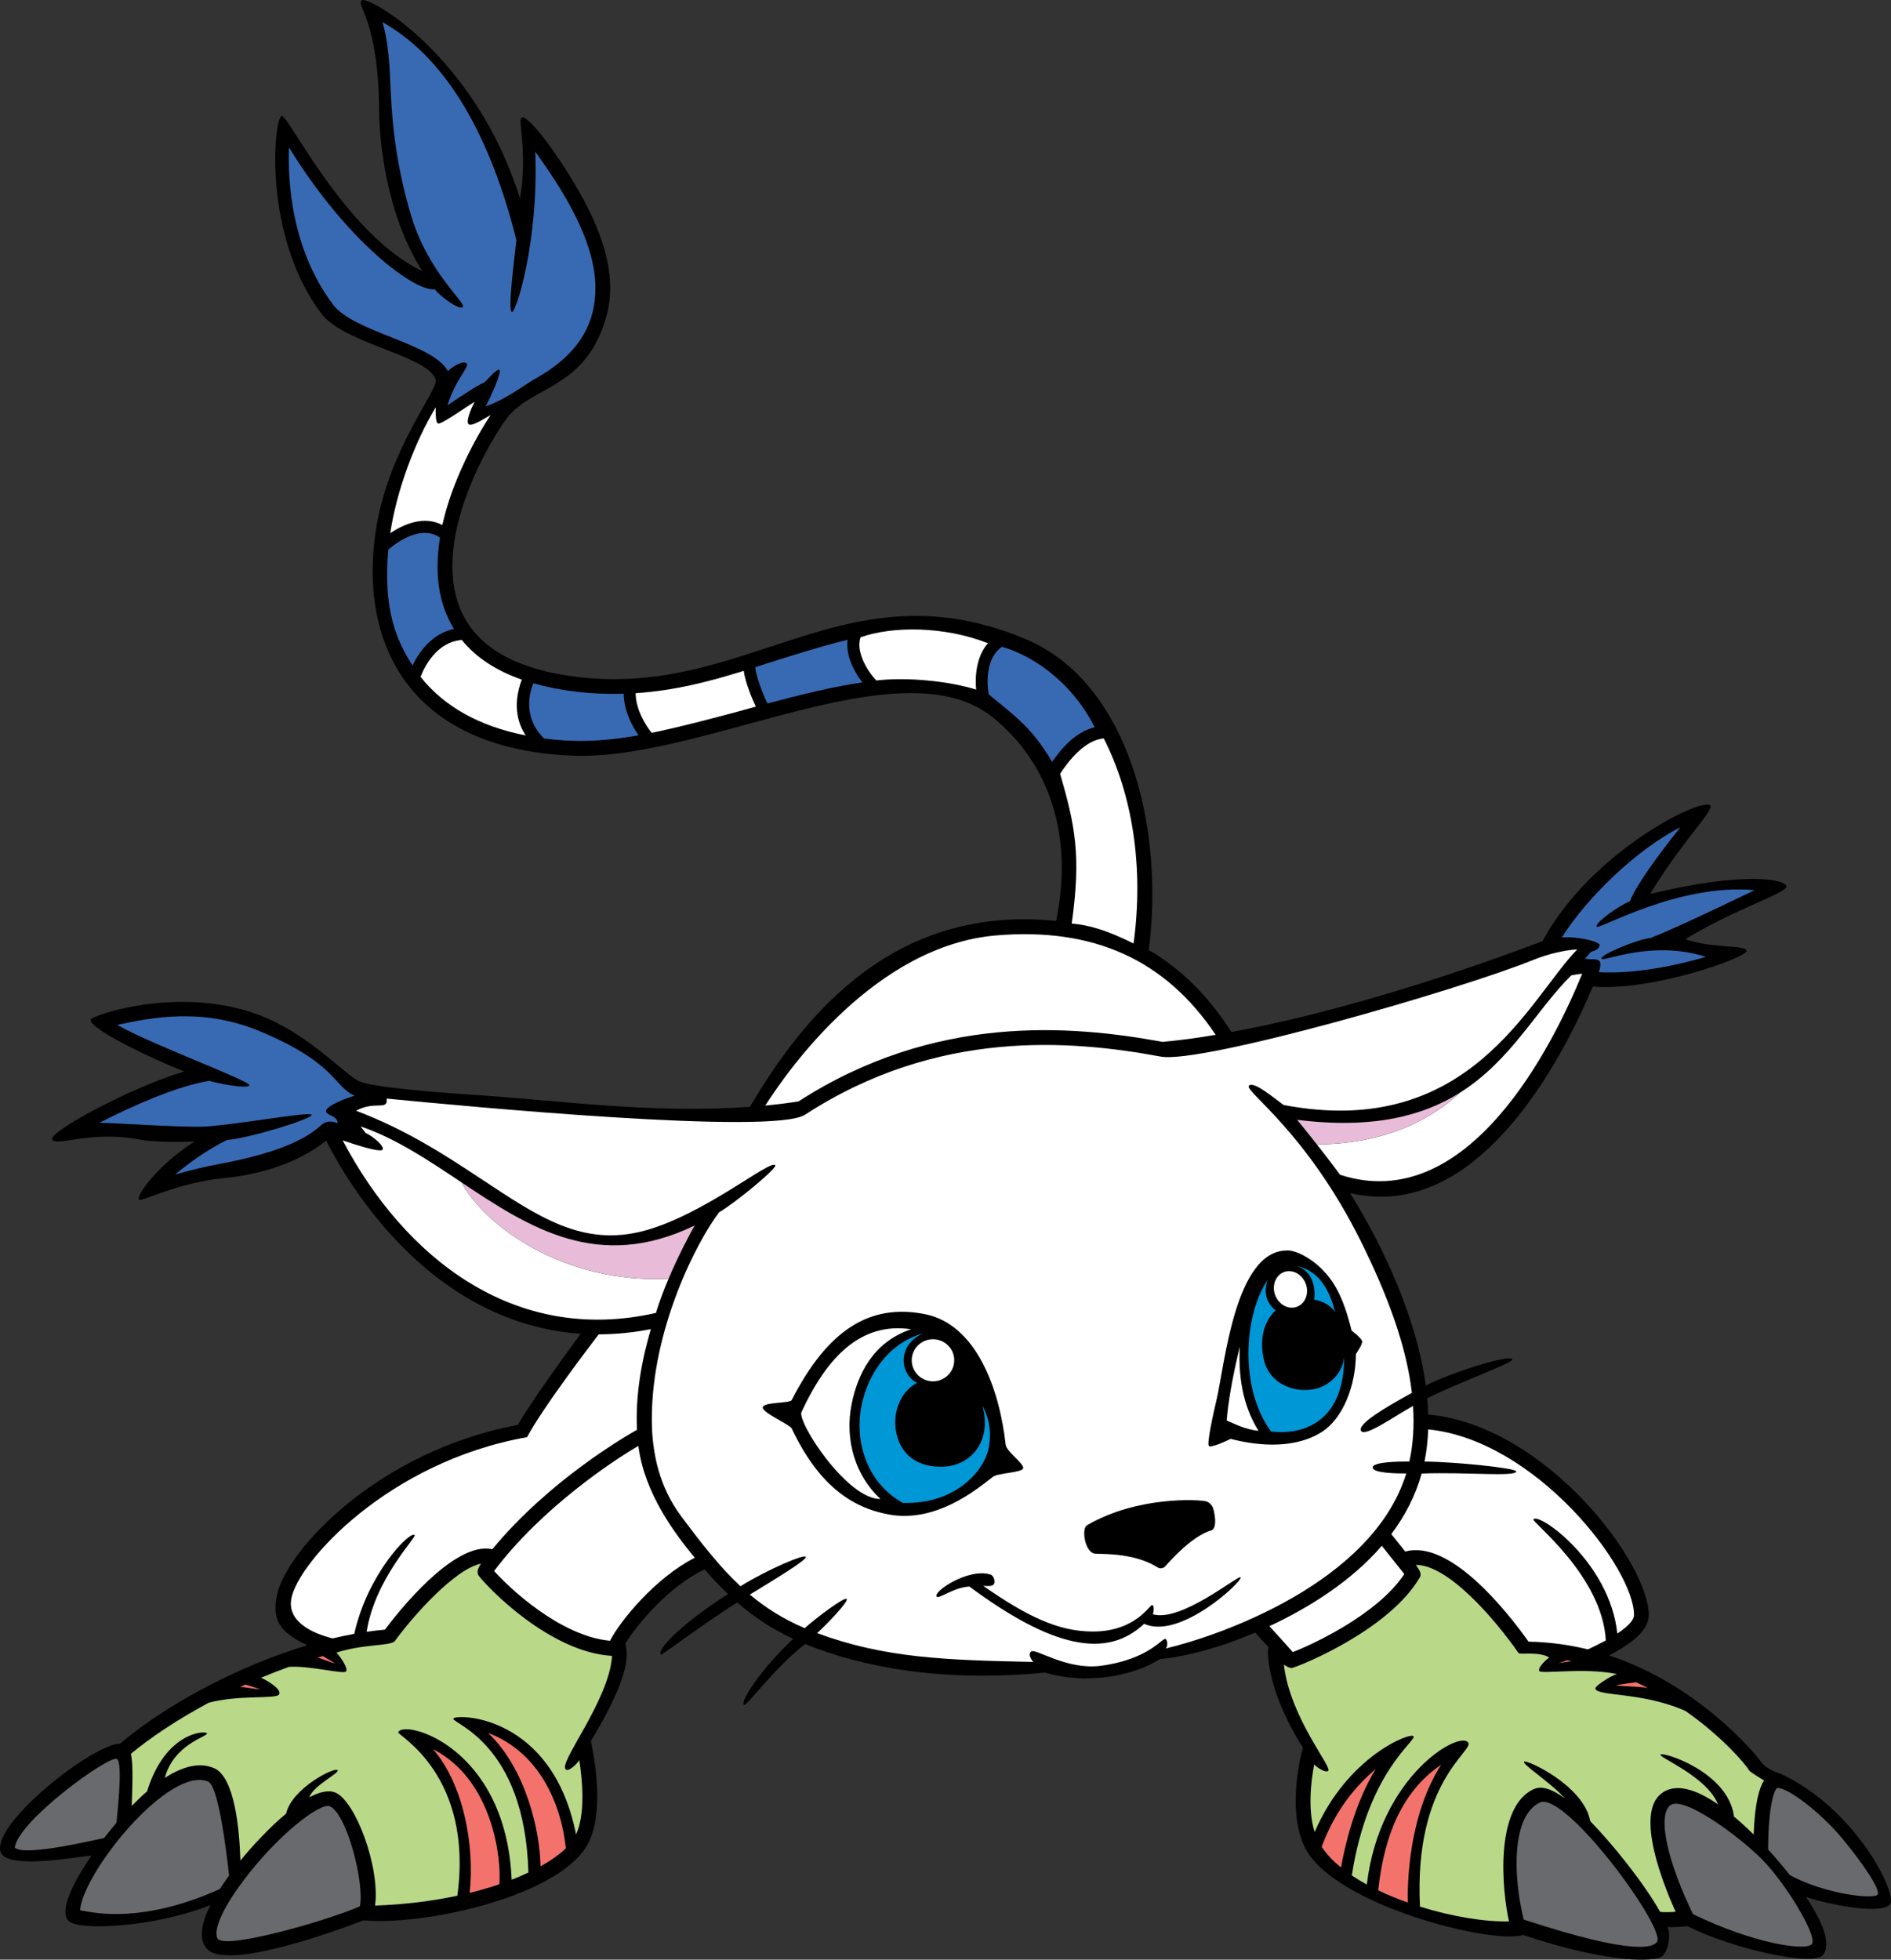 <?xml version="1.0" encoding="utf-8"?>
<!-- Generator: Adobe Illustrator 20.1.0, SVG Export Plug-In . SVG Version: 6.00 Build 0)  -->
<svg version="1.1" id="Layer_1" xmlns="http://www.w3.org/2000/svg" xmlns:xlink="http://www.w3.org/1999/xlink" x="0px" y="0px"
	 viewBox="0 0 236.713 245.288" style="enable-background:new 0 0 236.713 245.288;" xml:space="preserve">
<rect x="0" y="0" width="236.713" height="245.288" fill="#333333" stroke="none"/>
<g>
	<g>
		<g>
			<path d="M222.849,221.997c-0.051-0.052-1.569-0.345-2.467-1.556
				c-0.898-1.213-7.947-9.613-18.957-13.232c2.572-1.347,4.941-3.029,4.966-5.008
				c0.083-6.492-12.896-23.814-27.605-25.143c-0.02-0.674-0.06-1.353-0.122-2.037
				c3.242-1.688,10.795-4.447,10.65-4.857c-0.257-0.727-7.709,1.656-10.833,3.258
				c-1.128-8.279-5.105-17.029-9.474-24.089c15.879,3.755,26.421-16.464,30.386-25.846
				c7.422,0.607,19.102-3.582,19.227-4.428c0.124-0.846-4.417-0.29-7.64-1.514
				c6.374-3.873,12.68-5.723,12.631-6.605c-0.048-0.882-5.238-1.901-17.041,0.95
				c3.768-6.289,7.949-10.403,7.535-11.045c-0.786-1.217-14.891,5.588-21.029,16.971
				c-0.537,0.144-20.113,7.904-38.926,11.356c-2.884-4.505-6.316-7.92-10.343-10.256
				c2.002-15.738-2.726-33.51-15.288-38.864c-13.275-5.658-23.178-2.005-32.565,1.057
				c-7.086,2.312-14.414,4.702-23.535,3.639c-7.875-0.918-12.859-3.798-14.816-8.559
				c-3.709-9.021,4.217-21.803,5.931-23.945c1.153-1.441,2.697-2.298,4.332-3.205
				c3.034-1.684,6.473-3.592,8.09-9.633c1.188-4.439-0.262-9.221-2.411-13.463
				c-2.452-4.84-7.179-11.547-8.225-11.239c-0.604,0.178,0.786,4.07-0.227,10.139
				C59.501,6.982,46.048-0.621,45.281,0.039c-0.767,0.661,2.098,2.363,2.177,13.817
				c0.026,3.751,0.85,12.883,5.407,20.087C43.126,29.29,35.977,14.106,35.239,14.511
				c-0.994,0.544-2.323,14.999,4.959,24.71c2.889,3.851,13.459,5.292,14.342,8.311
				c0.369,1.261-5.834,8.528-7.447,18.565c-0.908,5.65-0.513,11.422,1.949,16.388
				c2.593,5.229,8.643,11.574,22.735,12.104c6.427,0.242,14.193-1.873,21.705-3.918
				c11.704-3.186,23.806-6.48,30.751-0.91c6.814,5.464,10.262,14.415,7.965,25.513
				c-19.893-2.043-31.212,11.179-38.323,23.266c-12.543,0.876-23.062-0.75-35.437-1.562
				c-3.946-0.259-11.858-0.899-13.492-1.637c-1.633-0.738-5.904-5.475-11.6-7.926
				c-10.135-4.361-21.848-0.352-21.994,0.206c-0.29,1.107,7.76,4.967,11.713,6.495
				c-6.268,1.81-16.954,7.501-16.541,8.494c0.413,0.994,4.726-1.131,10.777-0.002
				c2.095,0.392,4.457,0.306,7.028,0.285c-4.61,2.959-7.344,6.795-6.939,7.266
				c0.29,0.338,4.734-2.118,10.633-2.693c4.757-0.463,9.481-2.012,12.806-4.698
				c1.142,2.285,4.554,8.506,10.332,14.067c6.408,6.167,13.721,9.574,21.526,10.109
				c-2.105,2.84-6.485,8.941-7.86,11.406c-17.54,3.275-29.125,15.797-30.175,21.395
				c-0.592,3.156,0.415,4.568,3.814,6.188c-9.098,2.737-18.04,7.726-23.427,12.304
				c-3.445,0.096-15.712,9.713-15.012,13.413c0.439,2.317,8.159,1.016,11.43,0.587
				c-1.879,2.762-4.186,6.765-2.89,8.179c1.211,1.321,10.821,0.813,17.765-1.96
				c-1.052,2.105-1.526,4.139-0.489,5.418c2.336,2.881,16.147-2.152,19.659-3.508
				c7.56,0.675,23.824-2.859,27.839-9.139c2.522-3.946,0.983-11.684,0.625-13.297
				c2.879-4.819,5.139-9.438,4.312-12.205c1.422-2.348,5.49-7.217,9.92-9.283
				c0.962,1.104,1.93,2.129,2.929,3.08c-5.475,3.478-9.105,7.025-8.364,7.598
				c0.078,0.061,5.194-3.814,9.52-6.545c2.084,1.812,4.345,3.32,7.007,4.559
				c-4.304,4.045-6.689,7.971-6.162,8.258c0.364,0.198,3.81-4.663,7.663-7.604
				c6.884,2.787,16.928,4.847,30.022,3.566c5.25,1.562,11.077,0.426,14.375-1.688
				c1.369-0.112,5.836-0.7,11.938-3.323c0.405,0.448,1.046,1.183,1.647,1.805
				c-0.243,1.42,0.302,6.258,4.322,12.611c-0.578,2.057-1.887,8.582,0.38,12.725
				c3.872,7.076,23.412,11.943,27.183,10.709c11.127,3.729,16.723,3.332,17.446,2.649
				c0.724-0.683,1.08-2.608,0.646-3.647c0.291,0.043,1.56,0,2.486-0.093
				c5.697,2.86,15.848,5.097,16.973,3.594c1.089-1.456-0.145-4.303-2.138-7.249
				c3.339,1.092,9.848,2.256,10.573,0.805C237.371,236.797,232.275,226.365,222.849,221.997z"/>
			<path style="fill:#F3736C;" d="M204.804,210.562c0.494,0.232,0.979,0.469,1.451,0.715
				c-1.045-0.185-3.16-0.209-4.035-0.314C202.726,210.84,204.343,210.633,204.804,210.562z"/>
			<path style="fill:#F3736C;" d="M196.167,207.808c0.076,0.014,0.52,0.078,0.594,0.094
				c-0.129,0.004-1.538,0.27-1.666,0.275C195.152,208.155,196.113,207.828,196.167,207.808z"/>
			<path style="fill:#FFFFFF;" d="M204.542,202.178c-0.005,0.401-0.355,1.145-2.09,2.289
				c-0.939-8.928-9.844-15.225-10.505-14.291c-0.234,0.331,8.613,7.033,9.069,15.148
				c-0.628,0.344-1.358,0.715-2.223,1.117l-0.02,0.008
				c-2.319-0.565-4.8-0.918-7.433-0.969c-2.504-3.529-9.758-12.855-15.436-11.273
				c0,0-1.42-1.795-1.741-2.189c1.689-2.248,3.016-4.766,3.798-7.578
				c5.623-0.205,11.828,0.445,11.84-0.269c0.007-0.414-7.699-1.202-11.483-1.229
				c0.265-1.306,0.413-2.652,0.462-4.026C192.249,180.252,204.616,196.361,204.542,202.178z"/>
			<path style="fill:#386AB3;" d="M210.353,103.54c-2.779,3.483-5.521,7.205-6.325,9.273
				c-1.481,0.596-4.429,2.742-4.157,3.175c0.271,0.433,10.18-5.451,19.771-4.567
				c-6.512,3.144-10.906,5.163-13.054,5.994c-1.629,0.146-6.31,2.105-6.125,2.581
				c0.185,0.476,6.275-2.415,13.073-0.225c-3.488,1.027-8.746,2.171-13.407,1.913
				c0.06-0.15,0.383-1.058,0.079-1.397c-0.305-0.34-1.213-0.14-1.785-0.301
				c0.249-0.291,0.502-0.577,0.756-0.863c0.008,0.001,0.018,0.005,0.025,0.002
				c0.49-0.145,0.967-0.303,1.027-0.811c0.059-0.507-3.076-1.162-4.736-0.962
				C198.654,112.353,204.796,106.378,210.353,103.54z"/>
			<path style="fill:#386AB3;" d="M106.104,80.092c-0.272,1.997,0.869,4.059,1.839,5.316
				c-3.826,0.573-7.845,1.57-11.869,2.647c-0.506-1.013-1.421-3.292-1.533-4.544
				C95.206,83.297,102.86,80.803,106.104,80.092z"/>
			<path style="fill:#386AB3;" d="M41.678,38.11c-5.206-6.941-5.658-15.394-5.506-19.665
				c7.104,11.594,15.631,18.065,18.246,17.761c0.598,0.81,3.104,2.709,3.521,2.209
				c0.416-0.5-4.334-4.333-6.442-11.323c-1.752-5.808-2.388-10.996-2.584-15.614
				c-0.139-3.272-0.271-6.212-1.047-8.721c4.182,2.392,12.022,8.363,16.774,27.282
				c-0.426,3.781-1.056,8.89-0.562,9.02c0.494,0.13,3.36-8.728,2.933-20.064
				c3.038,4.242,7.523,10.897,7.523,17.051c0,4.035-1.643,8.087-7.564,11.374
				c-1.074,0.596-3.781,2.661-6.164,3.438c0.763-1.485,2.043-4.355,1.692-4.575
				c-0.272-0.17-1.393,1.131-1.855,1.582c-0.695,0.253-3.039,1.773-4.627,2.876
				c1.005-3.327,2.856-4.883,2.389-5.271c-0.467-0.389-1.848,0.458-2.329,0.985
				C54.161,42.944,44.304,41.612,41.678,38.11z"/>
			<path style="fill:#FFFFFF;" d="M54.543,50.982c-0.003,0.078-0.091,1.894,0.29,2.031
				c0.381,0.137,3.157-1.827,4.578-2.727c-0.4,0.786-1.174,2.541-0.724,2.832
				c0.45,0.29,2.097-0.851,2.722-1.155c-1.74,2.601-4.807,8.143-6.036,13.75
				c-2.335-1.221-4.881-0.072-6.522,1.02C49.665,61.339,51.924,55.324,54.543,50.982z"/>
			<path style="fill:#386AB3;" d="M48.607,68.788c1.122-0.951,4.122-3.123,6.468-1.497
				c-0.757,4.756-0.072,8.446,1.749,11.432c-2.824,0.605-4.422,2.993-5.189,4.574
				C49.676,80.218,47.934,76.41,48.607,68.788z"/>
			<path style="fill:#FFFFFF;" d="M52.649,84.723c0.459-1.203,1.97-4.371,5.159-4.618
				c1.756,2.168,4.262,3.828,7.506,4.963c-1.242,3.337-0.397,5.654,0.498,6.988
				C60.039,90.922,55.586,88.442,52.649,84.723z"/>
			<path style="fill:#386AB3;" d="M68.101,92.435c-1.168-1.135-2.662-3.456-1.348-6.913
				c3.352,0.957,7.172,1.43,11.314,1.312c0.045,2.117,1.013,3.973,1.866,5.205
				C75.062,92.901,71.63,92.889,68.101,92.435z"/>
			<path style="fill:#FFFFFF;" d="M81.569,91.73c-0.74-0.952-1.968-2.844-2.003-4.965
				c4.898-0.32,9.302-1.477,13.532-2.797c0.217,1.492,0.99,3.368,1.518,4.479
				C92.023,89.184,85.286,90.984,81.569,91.73z"/>
			<path style="fill:#FFFFFF;" d="M109.702,85.173c-0.76-0.726-2.681-3.418-1.978-5.406
				c3.981-1.41,10.481-1.41,15.944,0.748c-1.459,1.655-1.631,4.138-1.478,5.803
				C118.938,85.287,113.682,84.714,109.702,85.173z"/>
			<path style="fill:#386AB3;" d="M123.772,86.912c-0.254-1.27-0.409-4.581,1.653-5.949
				c3.31,0.919,8.447,3.894,11.614,10.061c-2.447,0.607-4.117,2.608-5.334,4.333
				C129.063,90.881,126.872,89.524,123.772,86.912z"/>
			<path style="fill:#FFFFFF;" d="M132.705,96.857c1.011-1.586,3.107-4.241,5.458-4.434
				c3.582,7.009,5.042,16.101,3.735,25.675c-1.686-0.812-4.558-2.248-7.742-2.497
				C135.372,107.024,134.539,103.191,132.705,96.857z"/>
			<path style="fill:#FFFFFF;" d="M124.683,117.086c12.188-1.034,21.193,3.038,27.49,12.44
				c-2.322,0.396-4.563,0.7-6.662,0.882c-11.421-2.097-28.494-3.552-45.548,7.449
				c-1.358,0.218-2.752,0.385-4.163,0.524C98.82,133.634,109.695,118.359,124.683,117.086z"/>
			<path style="fill:#386AB3;" d="M27.645,145.655c-2.013,0.375-3.936,0.838-5.724,1.364
				c1.436-1.243,4.018-3.117,6.463-4.321c3.023-0.27,10.776-2.673,10.624-3.16
				c-0.152-0.488-10.161,1.4-13.866,1.49c-2.848,0.069-11.138-0.498-12.706-0.488
				c4.03-2.053,9.542-4.547,13.745-5.258c0.689,0.251,4.866,1.091,5.031,0.559
				c0.165-0.531-12.284-5.115-16.537-7.555l0.011-0.002
				c4.25-0.913,10.646-2.231,17.927,0.829c9.496,3.991,9.098,6.827,11.769,8.037
				c0.01,0.004,0.021,0.002,0.032,0.003c-0.975,0.227-3.556,1.258-3.602,1.889
				c-0.046,0.63,1.348,0.482,1.475,1.542c-0.405-0.126-1.049-0.374-1.757,0.004
				C39.822,140.967,38.13,143.704,27.645,145.655z"/>
			<g>
				<path style="fill:#FFFFFF;" d="M57.763,147.995c-4.106-2.739-8.188-5.499-12.628-7.004
					c0.102,0.126,0.631,0.809,0.648,0.834c0.757,0.299,2.376,1.622,2.12,2.064
					c-0.256,0.442-3.603-0.668-5.013-1.156c7.722,14.645,21.459,25.636,39.218,21.605
					c0.446-1.455,1.005-2.921,1.588-4.296C70.574,160.726,60.689,153.435,57.763,147.995z"/>
				<path style="fill:#E8BCD8;" d="M57.763,147.995c2.926,5.44,12.811,12.731,25.933,12.047
					c1.29-3.045,2.695-5.639,3.251-6.646C74.865,159.242,66.264,153.664,57.763,147.995z"/>
			</g>
			<path style="fill:#FFFFFF;" d="M36.472,200.086c0.862-4.6,12.192-17.143,29.507-20.199
				c1.883-3.549,7.489-10.939,8.967-12.869c2.144-0.004,4.321-0.221,6.524-0.654
				c-1.165,3.965-1.943,8.324-1.734,12.604c-1.373,0.765-11.015,6.338-18.106,14.949
				c-4.829-1.094-12.036,8.174-13.444,10.061c-0.756,0.066-1.521,0.156-2.292,0.27
				c1.052-6.68,6.297-11.84,6.008-12.109c-0.59-0.553-5.886,4.838-7.556,12.367
				c-0.897,0.162-1.799,0.354-2.704,0.57C38.995,204.418,35.937,202.935,36.472,200.086z"/>
			<path style="fill:#F3736C;" d="M41.966,208.23c-0.224-0.037-1.983-0.721-2.215-0.753
				c0.149-0.042,0.527-0.148,0.676-0.189C40.501,207.357,41.879,208.144,41.966,208.23z"/>
			<path style="fill:#F3736C;" d="M32.542,211.433c-0.439,0.027-2.047-0.307-2.507-0.268
				c0.219-0.103,0.44-0.203,0.661-0.303C30.903,210.902,32.285,211.336,32.542,211.433z"/>
			<path style="fill:#696A6D;" d="M1.852,231.266c0.405-3.359,11.815-11.614,12.784-11.098
				c0.82,0.438-0.049,7.689-0.057,7.977c-0.603,0.708-1.126,1.366-1.554,1.923
				C12.148,230.213,3.103,232.437,1.852,231.266z"/>
			<path style="fill:#696A6D;" d="M27.28,242.705c-0.479-0.598-0.23-2.734,3.14-7.248
				c4.368-5.848,9.69-9.857,10.851-9.375c2.107,0.875,4.367,9.512,3.783,12.516
				C41.709,240.148,28.602,244.014,27.28,242.705z"/>
			<path style="fill:#F3736C;" d="M62.504,235.848c-1.147,0.392-2.386,0.757-3.714,1.084
				c0.654-5.934-0.774-13.592-4.58-17.988C61.708,222.771,62.789,232.698,62.504,235.848z"/>
			<path style="fill:#F3736C;" d="M67.66,233.603c-0.039-4.254-1.783-12.172-6.561-16.695
				c6.231,2.334,9.117,8.594,9.735,14.441C70.072,232.084,69.009,232.853,67.66,233.603z"/>
			<path style="fill:#B9D989;" d="M72.109,229.621c-2.985-15.061-14.923-15.102-15.353-14.527
				c-0.43,0.574,8.941,2.893,9.388,19.287c-0.651,0.309-1.35,0.611-2.098,0.902
				c-0.716-16.844-13.719-20.148-14.192-18.436c-0.097,0.353,9.446,5.319,7.395,20.436
				c-3.036,0.648-6.481,1.1-10.295,1.236c0.635-4.846-2.468-13.105-4.974-14.146l0,0
				c-0.869-0.36-2.009-0.077-3.266,0.598c0.483-1.443,3.736-3.012,3.557-3.385
				c-0.252-0.527-5.744,2.244-6.454,5.414c-2.083,1.74-4.178,4-5.724,5.879
				c-0.115-3.768-0.692-10.441-3.29-11.562c-1.912-0.826-4.085-0.129-6.173,1.221
				c1.134-4.25,5.389-5.169,5.281-5.568c-0.109-0.4-5.205-0.242-7.502,7.256
				c-0.67,0.578-1.314,1.197-1.922,1.82c0.142-3.5,0.139-5.449-0.097-6.527
				c2.351-1.967,5.752-4.25,9.731-6.389c3.856-1.037,8.501-0.412,8.823-1.053
				c0.322-0.641-1.364-1.656-2.258-2.082c1.147-0.482,2.316-0.938,3.499-1.359
				c2.658-0.172,6.9,0.99,7.147,0.561c0.247-0.43-0.735-1.836-1.211-2.34
				c3.373-1.113,6.84-0.804,7.315-1.461c2.212-3.064,7.519-9.047,10.782-9.674
				c-0.324,0.436-0.624,1.066-0.294,1.504c1.118,1.492,8.882,9.576,16.69,10.039
				c-0.333,5.613-6.99,13.684-5.744,14.244c0.466,0.211,1.437-0.852,1.648-1.199
				C72.914,222.877,73.287,227.062,72.109,229.621z"/>
			<path style="fill:#FFFFFF;" d="M76.356,205.374c-6.289-0.591-12.675-6.691-14.504-8.733
				c5.942-7.903,14.959-13.865,18.059-15.66c0.753,5.969,4.613,11.027,7.055,14.001
				C82.109,197.446,77.684,202.797,76.356,205.374z"/>
			<path style="fill:#FFFFFF;" d="M137.854,208.498c-4.25,0.584-8.163-2.172-8.748-1.794
				c-0.585,0.378,0.229,1.31,0.241,1.317c-11.057-0.23-18.56-0.476-27.062-3.605
				c1.143-1.033,3.973-3.965,3.699-4.275c-0.274-0.311-3.915,2.438-5.252,3.658
				c-2.68-1.148-4.885-2.543-6.867-4.208c3.212-1.967,7.155-4.339,7.002-4.724
				c-0.154-0.385-4.71,1.539-8.181,3.678c-2.576-2.402-4.841-5.307-7.425-8.767
				c-2.653-3.554-3.653-7.749-3.669-12.03c-0.043-11.404,5.678-22.416,8.422-26.004
				c2.136-1.262,7.307-5.545,7.028-5.896c-0.605-0.766-8.855,6.151-16.33,8.184
				c-7.8,2.121-13.378-1.781-20.454-6.451c-4.396-2.9-9.334-6.154-15.689-8.554
				c2.431-1.307,4.019,0.059,3.829-1.52c9.743,0.949,48.384,4.618,52.379,2.018
				c16.629-10.819,33.38-9.333,44.533-7.273c5.056,0.929,37.156-8.257,46.866-12.194
				c1.645-0.666,3.844-1.161,5.261-1.226c-6.086,6.271-13.5,23.917-36.765,19.474
				c-1.235-0.89-3.781-3.073-4.342-2.398c-0.561,0.675,7.189,5.758,13.976,19.378
				c3.441,6.905,5.78,13.33,6.431,19.059c-3.538,1.93-6.846,3.934-6.365,4.752
				c0.481,0.819,4.118-1.797,6.511-3.119c0.16,2.5,0.01,4.834-0.46,6.957
				c-1.32-0.004-4.608,0.029-4.589,0.756c0.02,0.726,3.154,0.742,4.197,0.743
				c-4.2,13.646-23.333,20.306-30.095,21.899c0.312-0.417,0.157-1.01,0-1.167
				C145.577,204.804,144.072,207.644,137.854,208.498z"/>
			<path style="fill:#FFFFFF;" d="M172.974,193.488c0.323,0.402,2.27,2.853,2.816,3.535
				c-3.359,5.072-11.535,8.832-13.968,9.766c-0.655-0.773-2.92-3.242-2.92-3.242
				C163.878,201.22,169.126,197.933,172.974,193.488z"/>
			<path style="fill:#F3736C;" d="M165.444,231.163c1.719-4.675,4.394-7.739,6.766-9.735
				c-2.657,4.325-3.87,9.652-4.343,12.32C166.88,232.945,166.051,232.084,165.444,231.163z"/>
			<path style="fill:#F3736C;" d="M172.523,236.615c0.797-7.541,3.402-12.705,7.877-15.724
				c-4.142,6.473-4.228,15.124-4.169,17.251C174.955,237.691,173.706,237.182,172.523,236.615z"/>
			<path style="fill:#696A6D;" d="M190.739,240.271c-1.401-5.671-1.453-13.004,2.003-14.641
				c3.194-1.516,15.833,15.741,14.684,17.416C207.001,243.665,205.017,244.949,190.739,240.271z"/>
			<path style="fill:#B9D989;" d="M199.065,227.949c-0.792-4.475-8.107-7.807-8.292-7.436
				c-0.185,0.371,3.309,2.58,5.12,4.586c-1.697-1.24-2.968-1.603-3.943-1.141
				c-4.889,2.314-3.925,12.697-3.057,16.537c-2.934,0.078-7.084-0.578-11.144-1.846
				c-0.783-15.686,6.764-19.46,6.04-20.529c-1.057-1.562-11.074,4.139-12.691,17.766
				c-0.659-0.361-1.288-0.742-1.879-1.139c2.008-13.02,8.12-16.838,7.725-17.422
				c-0.37-0.547-8.318,2.529-12.38,11.994c-0.867-2.73-0.477-6.276-0.054-8.473
				c0.15,0.207,1.345,1.121,1.754,0.814c0.568-0.425-4.809-6.701-5.549-13.311
				c0.02,0.027,0.7,0.525,1.072,0.414c1.483-0.445,12.173-4.873,15.946-11.326
				c0.328-0.561-0.262-1.15-0.491-1.562c4.018-0.02,9.821,6.693,12.845,11.029
				c0.172,0.248,2.637-0.223,3.853,0.57c-0.371,0.236-1.396,1.16-1.272,1.654
				c0.124,0.494,5.46-0.463,9.741,0.412c-0.867,0.248-2.758,1.519-2.711,1.799
				c0.169,1.025,5.955,0.414,11.308,2.83c4.585,3.228,7.436,6.564,7.975,7.463
				c0.101,0.166,1.347,0.91,1.837,1.23c-0.584,0.895-1.15,2.769-1.298,6.757
				c-0.743-0.73-1.577-1.504-2.459-2.24c-0.694-5.619-9.04-8.199-9.208-7.75
				c-0.145,0.387,5.875,2.789,7.202,6.215c-2.609-1.795-5.331-2.824-7.176-1.287
				c-3.144,2.619,0.326,11.305,1.873,14.74c-0.579,0.053-1.423,0.062-1.934,0.019
				C205.794,235.725,202.035,231.014,199.065,227.949z"/>
			<path style="fill:#696A6D;" d="M211.928,239.587c-3.037-6.212-4.539-12.214-2.866-13.608
				c1.601-1.334,8.639,3.865,11.501,6.749c2.862,2.884,6.761,9.237,6.29,10.511
				C226.445,244.342,219.501,243.299,211.928,239.587z"/>
			<path style="fill:#696A6D;" d="M224.052,234.703c-0.95-1.201-1.908-2.311-2.721-3.2
				c0.023-5.671,0.802-7.473,1.119-7.704c1.263-0.121,5.362,2.991,7.987,6.116
				s4.963,6.548,4.606,7.212C234.688,237.79,228.438,237.102,224.052,234.703z"/>
			<path d="M137.128,194.473c1.314,0.045,5.02-0.027,7.774,1.713
				c0.311,0.197,0.718,0.139,0.961-0.135c2.788-3.137,4.667-4.176,5.753-4.497
				c0.895-0.265,0.34-2.641,0.173-2.933c-0.28-0.489-0.627-0.658-0.867-0.713
				c-0.864-0.201-8.509-0.686-14.862,3.01C135.335,191.34,135.814,194.426,137.128,194.473z"
				/>
			<path d="M150.476,189.359c0.119,0.18,0.229,0.617,0.237,0.959
				c-1.635,0.628-3.497,2.064-5.556,4.303c-2.817-1.54-6.133-1.65-7.577-1.65
				c-0.191-0.379-0.337-0.712-0.414-0.938C143.216,188.693,149.088,189.23,150.476,189.359z"/>
			<path d="M155.298,197.421c-0.285-0.302-7.49,5.687-10.992,4.632
				c0.028-0.035,0.277-0.904-0.051-1.156c-0.266-0.205-1.98,3.35-7.527,3.318
				c-4.266-0.023-8.177-1.9-13.649-5.715c0.4-0.014,1.257,0.178,1.389-0.353
				c0.096-0.387-0.121-0.957-0.501-1.074c-2.751-0.848-7.275,2.189-6.696,2.785
				c0.289,0.297,2.14-1.174,4.074-1.275c10.345,7.658,17.166,9.107,21.874,4.663
				C147.724,205.324,155.671,197.815,155.298,197.421z"/>
			<path d="M154.052,180.099c2.584,0.68,7.558,1.506,11.315-0.803
				c2.724-1.674,4.339-5.81,4.364-9.816c0.04-0.044,0.816-1.189,0.784-1.576
				c-0.033-0.387-1.326-1.359-1.326-1.359c-1.06-4.343-2.274-6.246-3.708-7.68
				c-1.642-1.642-3.549-2.436-4.426-2.343l0,0c-6.466,0.044-7.755,14.382-8.765,18.667
				c-0.342,1.449-1.253,5.475-0.967,5.791C151.611,181.297,154.012,180.131,154.052,180.099z"/>
			<path style="fill:#FFFFFF;" d="M159.625,162.108c-0.446-1.199,0.049-2.495,1.104-2.888
				c0.465-0.173,0.985-0.148,1.465,0.071c0.567,0.26,1.026,0.766,1.259,1.39
				c0.232,0.623,0.217,1.307-0.042,1.874c-0.22,0.48-0.597,0.84-1.062,1.013
				C161.294,163.963,160.072,163.307,159.625,162.108z"/>
			<path style="fill:#0097D7;" d="M158.695,160.191c-0.712,1.907,0.191,3.223,0.981,3.825
				c-1.693,1.618-1.985,4.008-1.45,6.238c0.75,3.125,4.151,4.279,6.75,3.5
				c1.25-0.375,3.062-1.656,3.281-3.906c0.034,7.561-4.481,9.856-9.146,9.334
				C155.077,173.681,155.726,164.535,158.695,160.191z"/>
			<path style="fill:#0097D7;" d="M162.385,158.486c2.746,0.564,4.097,3.068,4.74,5.756
				c-0.64-1.016-1.806-1.43-2.634-1.58C164.68,161.721,164.566,159.201,162.385,158.486z"/>
			<path style="fill:#FFFFFF;" d="M155.206,168.555c-0.207,3.438,0.272,7.254,2.334,10.539
				c-1.738-0.174-3.018-0.902-3.988-1.291C153.73,175.588,154.282,172.26,155.206,168.555z"/>
			<path d="M124.282,184.857c0.646-0.504,3.689-0.51,3.8-1.087
				c0.11-0.577-2.098-2.072-2.196-2.954c-0.763-6.875-3.632-15.061-10.138-16.334
				c-6.837-1.338-12.117,1.92-16.646,10.766c-0.218,0.425-3.543,0.219-3.622,0.906
				c-0.079,0.686,3.387,2.135,3.639,2.668c3.299,6.986,7.45,9.905,12.181,10.75
				C117.129,190.615,122.108,186.553,124.282,184.857z"/>
			<path style="fill:#0097D7;" d="M113.024,188.118c-4.732-2.636-6.025-7.972-5.19-12.136
				c0.725-3.615,3.05-7.734,7.738-9.104c-1.894,0.859-2.486,2.287-2.45,3.521
				c0.041,1.375,0.998,2.429,1.679,2.679c-2.094,1.119-3.007,3.636-2.671,5.883
				c0.469,3.141,2.752,4.715,5.86,4.625c3.631-0.103,6.214-3.27,4.986-7.664
				c1.103,2.103,1.062,3.936,0.77,5.395C123.21,184.002,119.71,188.31,113.024,188.118z"/>
			<path style="fill:#FFFFFF;" d="M100.331,176.736c3.207-6.92,7.457-11.295,13.726-10.355
				c-4.802,1.599-6.716,5.704-7.448,9.355c-0.915,4.564,0.509,9.029,3.608,11.889
				C106.039,187.691,99.756,177.976,100.331,176.736z"/>
		</g>
		<g>
			<path style="fill:#FFFFFF;" d="M196.692,122.084c-4.321,4.233-7.511,10.652-13.959,14.7
				c-3.278,3.046-8.859,6.386-17.888,6.461c0.982,1.249,2.066,2.656,2.896,3.797
				c16.083,5.25,26.727-16.371,30.318-25.171C197.556,121.916,196.76,122.078,196.692,122.084z"/>
			<path style="fill:#E8BCD8;" d="M162.37,140.165c0.263,0.305,1.296,1.579,2.476,3.079
				c9.028-0.075,14.609-3.415,17.888-6.461C178.135,139.669,171.883,141.351,162.37,140.165z"/>
		</g>
		<path style="fill:#696A6D;" d="M28.674,234.775c-0.312-3.009-1.333-11.213-2.604-11.762
			c-4.844-2.092-15.688,11.324-16.047,16.086c1.904,0.371,7.809,1.679,17.481-2.642
			C27.897,235.849,28.291,235.283,28.674,234.775z"/>
	</g>
	<ellipse style="fill:#FFFFFF;" cx="116.789" cy="170.262" rx="2.66" ry="2.633"/>
</g>
</svg>
